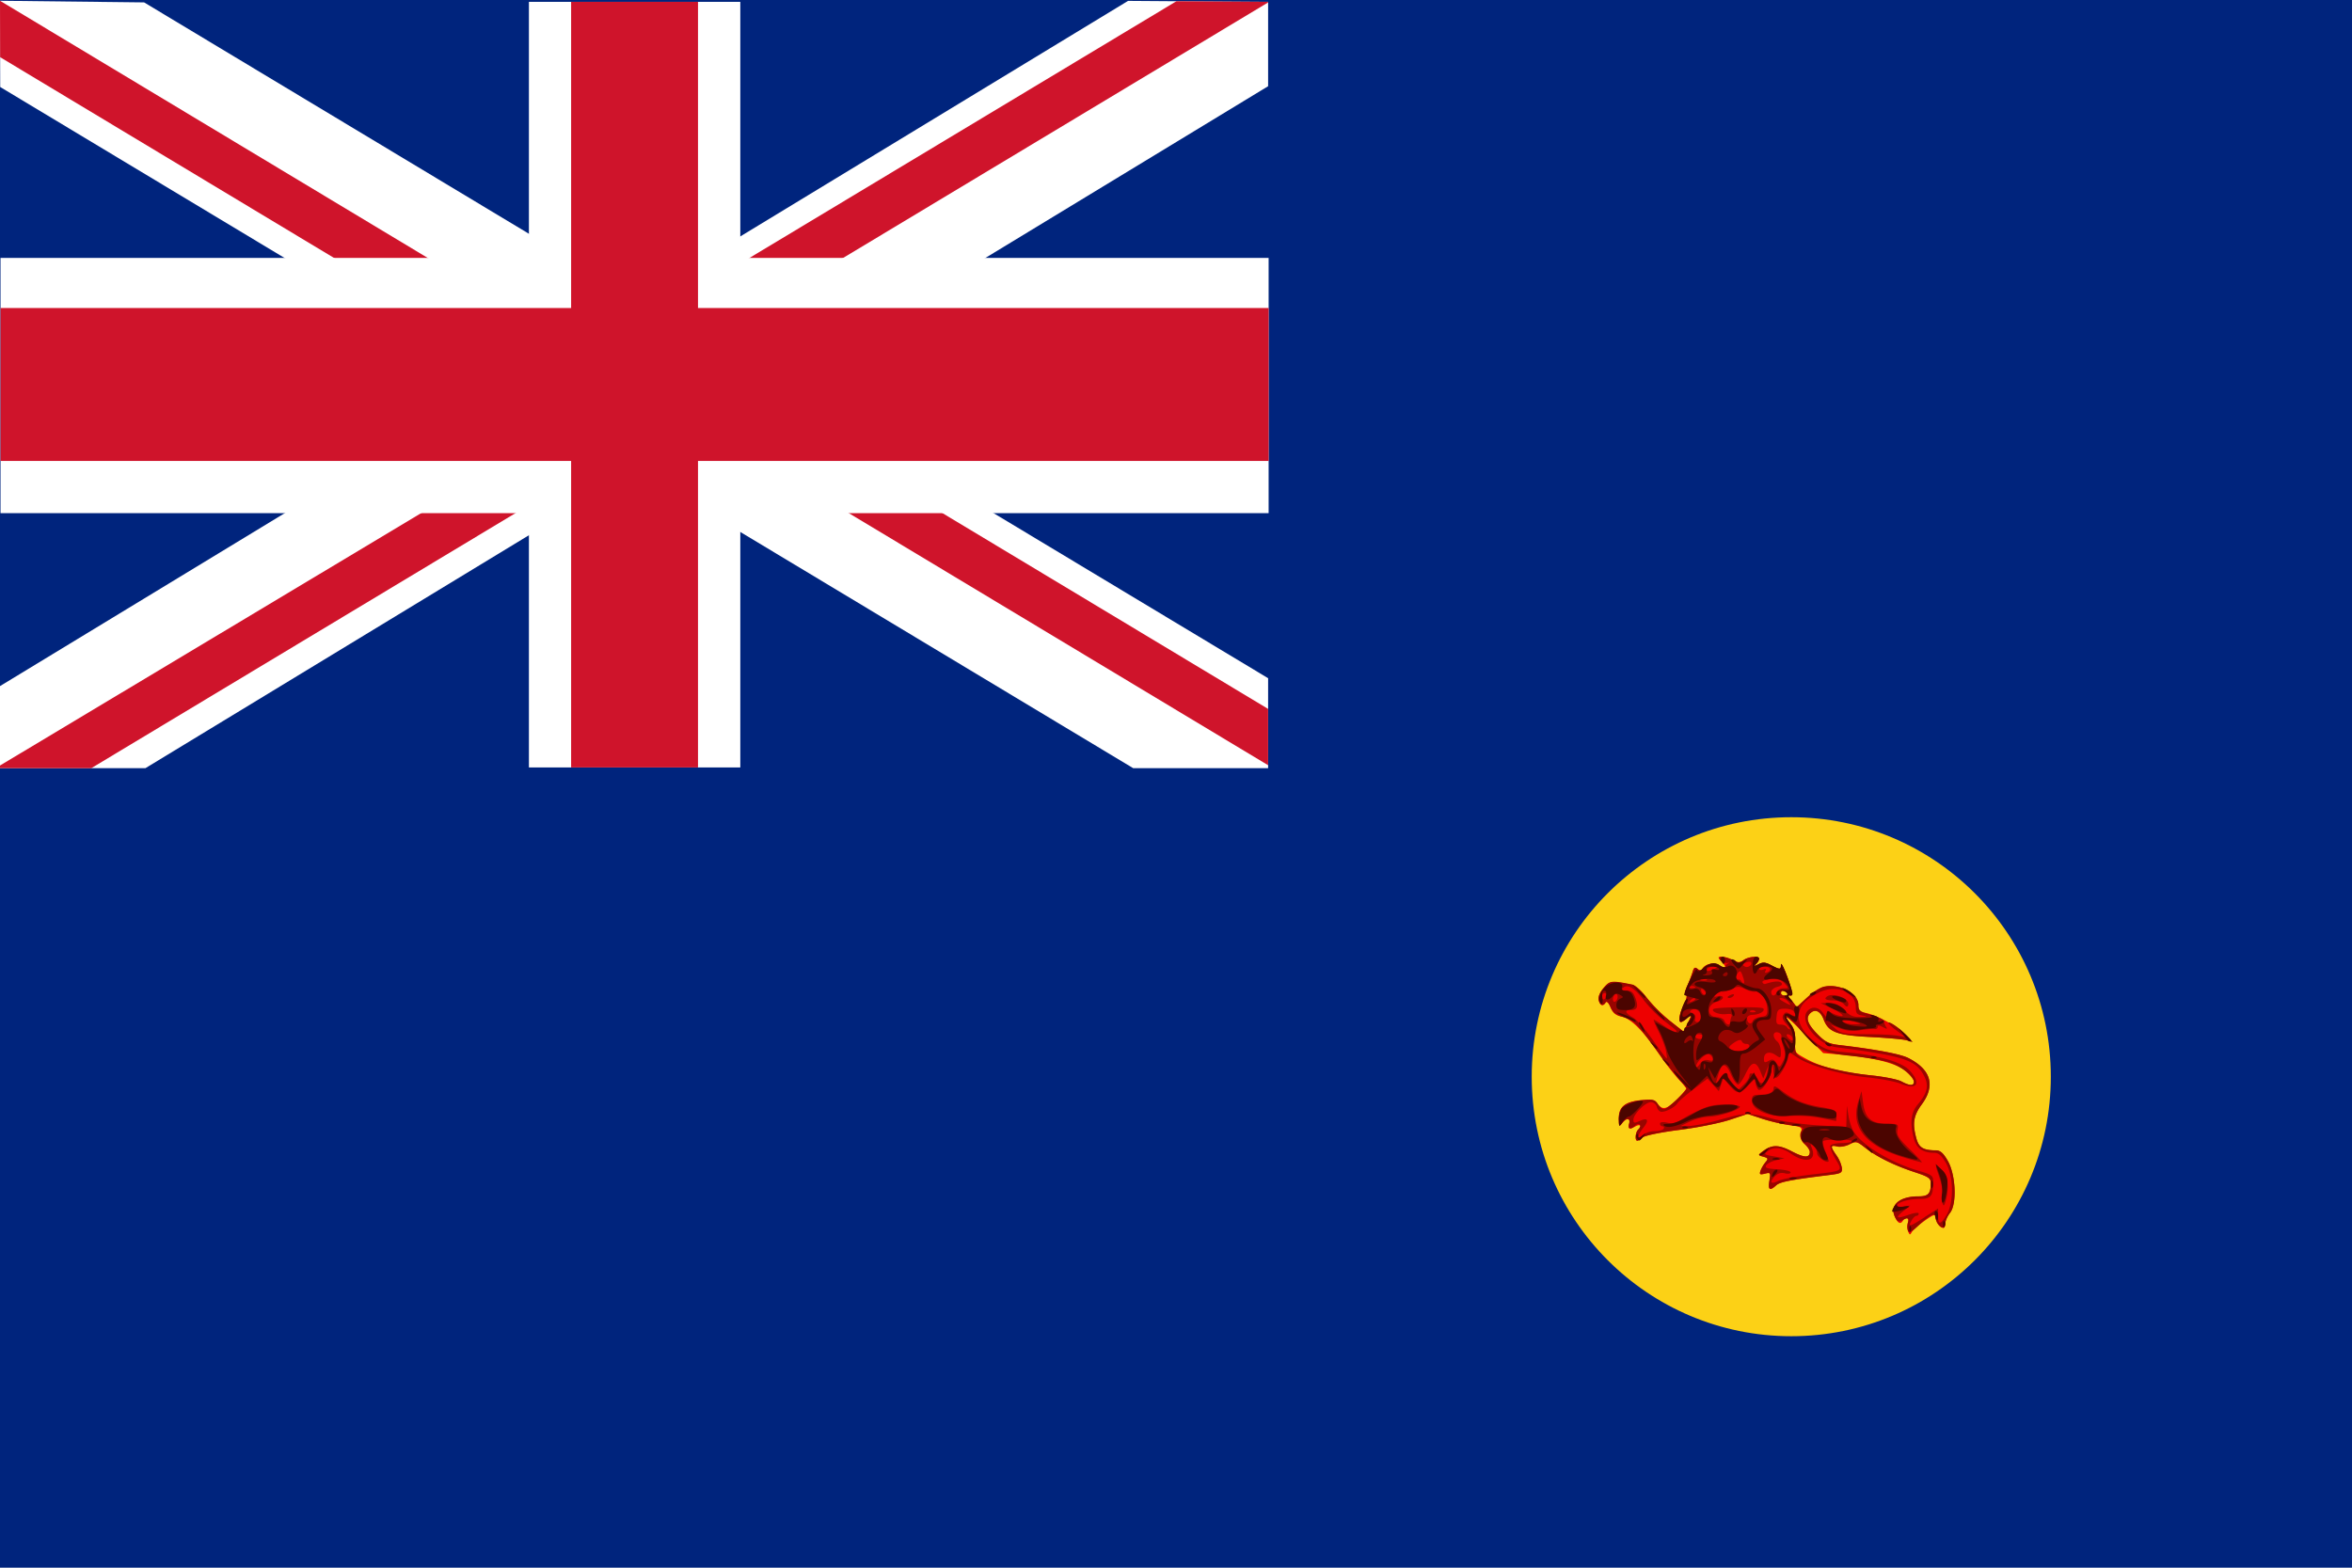 <svg id="Layer_1" data-name="Layer 1" xmlns="http://www.w3.org/2000/svg" viewBox="0 0 1500 1000"><defs><style>.cls-1{fill:#00247d;}.cls-2{fill:#fff;}.cls-3{fill:#cf142b;}.cls-4{fill:#fcd116;}.cls-5{fill:#e00;}.cls-6{fill:#980500;}.cls-7{fill:#4b0500;}</style></defs><title>North Borneo</title><path class="cls-1" d="M0,0H1500V1000H0Z"/><polygon class="cls-2" points="808.75 432.62 808.75 490.02 722.72 490.02 0.13 55.5 0.08 36.47 0 0.48 91.91 1.53 808.75 432.62"/><polygon class="cls-2" points="808.75 1.18 808.75 54.99 92.72 490.02 0 490.02 0 437.65 719.43 0.56 750.28 0.78 808.75 1.18"/><polygon class="cls-3" points="395.16 287.38 58.2 490.02 0 490.02 0 488.31 383.29 258.58 395.16 287.38"/><polygon class="cls-3" points="808.75 452.2 808.75 488.13 484.3 293.02 496.17 264.24 808.75 452.2"/><polygon class="cls-3" points="320.84 193.42 308.96 222.22 0.08 36.47 0 0.48 320.84 193.42"/><polygon class="cls-3" points="808.75 1.18 808.75 1.55 488.38 194.19 476.51 165.42 750.28 0.78 808.75 1.18"/><rect class="cls-2" x="0.32" y="164.52" width="808.75" height="162.81"/><rect class="cls-2" x="337.32" y="1.18" width="134.81" height="488.36"/><rect class="cls-3" x="0.35" y="196.48" width="808.75" height="97.55"/><rect class="cls-3" x="364.24" y="1.18" width="80.91" height="488.36"/><circle id="path1373" class="cls-4" cx="1142.39" cy="686.82" r="165.53"/><g id="g2395"><path id="path2176" class="cls-5" d="M1216.94,785.48a9.77,9.77,0,0,1-.12-5.57c.94-3-1.5-4-3.16-1.33s-3.26,1.77-5.16-2.4c-3.44-7.56,2.92-13,15.12-13,6.22,0,7.78-1.7,7.78-8.49,0-3.08-1.5-4.1-10.41-7-13-4.28-24.16-9.8-31.45-15.55-5.3-4.17-5.87-4.29-10-2.16-2.39,1.24-5.94,1.86-7.88,1.37-4.33-1.09-4.42,0-.46,5.61a20.84,20.84,0,0,1,3.47,7.93c.37,3.3-.36,3.71-8.08,4.67-24.78,3.08-31.34,4.35-33.8,6.58-4.13,3.74-5.25,3-4.29-3,.83-5.12.67-5.35-2.9-4.45-3.2.8-3.62.5-2.76-1.93a20.56,20.56,0,0,1,3.17-5.38c1.87-2.19,1.7-2.63-1.4-3.5-3.49-1-3.5-1-.44-3.35,5.85-4.47,10.19-4.47,18.72,0,7.92,4.15,11.36,4.23,11.36.24,0-1.09-1.45-3.29-3.21-4.89a6.67,6.67,0,0,1-2.39-7c.78-3.92.47-4.14-7.21-5.11a115.06,115.06,0,0,1-17.45-4.11l-9.44-3.09-11.39,3.78c-6.26,2.07-20.76,5-32.21,6.43-11.77,1.5-21.88,3.58-23.26,4.77a8.85,8.85,0,0,1-3.47,2.12c-1.63,0-1.2-5.89.51-6.95,3-1.83,1.64-4-1.44-2.37-4.3,2.31-5.2,2-4.28-1.49,1-3.8-1.7-4-4.47-.38-1.83,2.41-2.06,2.09-2.1-2.85-.07-7.6,4.07-11,14.42-11.87,7.11-.59,8.57-.23,10.55,2.62,2.91,4.15,6.39,3,13.16-4.17a48.84,48.84,0,0,0,5-5.84,58.06,58.06,0,0,0-5.41-6.36,185.77,185.77,0,0,1-12.72-16.56c-9.74-14.22-17.49-21.84-23.41-23-3.54-.7-5.42-2.29-6.9-5.82-1.23-2.92-2.47-4.16-3.11-3.11-1.65,2.66-3.53,2.07-4.44-1.39-.52-2,.6-4.82,3.08-7.76,4-4.79,4.94-4.89,18.41-2.16,1.81.36,6,4.17,9.23,8.45A98.86,98.86,0,0,0,1065,651.21l8.68,6.83,2.1-4.18c3.5-7,3.53-7.36.37-4.56-1.68,1.48-3.51,2.7-4.08,2.7-2,0-1-5.52,1.85-11.19,1.7-3.33,2.24-5.88,1.32-6.19s-.64-2.57.85-5.85a84.21,84.21,0,0,0,3.43-8.88c.79-2.74,1.49-3.17,3.07-1.86s2.34,1.24,3.12,0c2.07-3.36,7.55-4.39,11.16-2.1,4.08,2.59,4.53,1.23.92-2.77-2.39-2.64-2.37-2.82.38-2.81a19.06,19.06,0,0,1,6.93,2.09c3.35,1.75,4.45,1.75,6.85,0,3.1-2.27,10-2.86,10-.85a6.84,6.84,0,0,1-1.92,3.27c-1.6,1.69-1.33,1.73,1.52.26s4.42-1.28,8,.59c5.76,3,6.24,3,6.34-.34,0-1.49,1.84,2,4,7.86,3.8,10.32,3.89,14.22.23,10.56-2.23-2.23-4.29-2.37-4.29-.28,0,.84,1,1.54,2.24,1.54s3.49,1.66,5,3.69l2.77,3.69,6.47-5.95c7.28-6.71,12-8.39,19.61-7s13.26,6.4,13.26,11.82c0,2.93.79,4.52,2.25,4.52,5.58,0,19.68,6.85,25.77,12.52,5.68,5.28,6.1,6.06,2.83,5.18-2.12-.58-12.57-1.49-23.22-2-21.4-1.11-26.71-3.09-29.75-11.16-1.94-5.14-5.14-6.85-8.16-4.34-3.55,3-2.4,6.89,3.93,13.42,5.28,5.44,7.18,6.36,15,7.25,21.46,2.44,38.13,5.65,43.41,8.36,14.3,7.34,17.17,17.47,8.35,29.47-5.29,7.21-6.07,12.2-3.4,21.82,1.6,5.75,4.34,7.43,12.31,7.5,2.89,0,4.8,1.66,7.64,6.58,5.15,8.88,6,27.58,1.48,33.3-1.62,2.07-2.95,5.06-2.95,6.64s-.56,2.88-1.24,2.88c-2.2,0-4.93-3.63-4.93-6.56,0-2.49-.87-2.25-6.89,1.89-3.78,2.61-7.5,5.84-8.25,7.19-1.23,2.19-1.48,2.17-2.41-.25Zm3.66-95.5c0-1.19-2.31-4.19-5.13-6.67-5.66-5-20.23-8.71-41.14-10.57l-11.57-1-11.09-11.4c-11.2-11.51-15.81-14.92-9.75-7.21,2.48,3.16,3.18,5.92,2.85,11.19-.43,7-.37,7,7.21,11.15,9.65,5.24,22.83,8.57,41.68,10.53,8.13.84,16.65,2.55,18.93,3.79,5.3,2.87,8,3,8,.22Z"/><path id="path2174" class="cls-6" d="M1216.77,785.05a9.17,9.17,0,0,1,0-5.14c1-3.24.2-3.54-3.8-1.39-2.21,1.18-3.12.7-4.54-2.41-3.41-7.49,3-13,15.15-13,6.22,0,7.78-1.7,7.78-8.49,0-3.08-1.51-4.1-10.41-7-13-4.28-24.16-9.8-31.46-15.55-5.29-4.17-5.86-4.29-10-2.16-2.4,1.24-5.94,1.86-7.88,1.37-4.34-1.09-4.43,0-.46,5.61a21,21,0,0,1,3.47,7.93c.36,3.3-.36,3.71-8.09,4.67-24.77,3.08-31.33,4.35-33.79,6.58-4.13,3.74-5.26,3-4.3-3,.83-5.12.68-5.35-2.9-4.45-3.19.8-3.62.5-2.75-1.93a20.8,20.8,0,0,1,3.16-5.38c1.88-2.19,1.7-2.63-1.39-3.5-3.5-1-3.5-1-.45-3.35,5.85-4.47,10.2-4.47,18.72,0,7.93,4.15,11.36,4.23,11.36.24,0-1.09-1.39-3.24-3.08-4.78-3.39-3.06-4-7-1.46-9.5,1.14-1.14-1-1.93-7.33-2.65a112.65,112.65,0,0,1-18.39-4.14l-9.43-3.12-11.39,3.78c-6.26,2.07-20.76,5-32.21,6.43-11.77,1.5-21.88,3.58-23.26,4.77a8.85,8.85,0,0,1-3.47,2.12c-1.74,0-1.16-5.44.79-7.38,1-1,1.34-2.32.74-2.91s-1.9-.26-2.9.74c-2.81,2.81-4.74,2.18-3.85-1.26,1-3.8-1.7-4-4.47-.38-1.82,2.41-2,2.09-2.1-2.85-.06-7.47,3.8-10.64,14.31-11.73,7.53-.78,8.74-.5,10.56,2.41,1.13,1.81,3,3.29,4.05,3.29,1.86,0,14.23-11.52,14.23-13.25,0-.43-1.81-2.66-4-5s-8.08-9.74-13-16.53c-14.75-20.21-16.71-22.22-23.29-24-4.64-1.25-6.64-2.82-8.14-6.4-1.2-2.86-2.42-4-3.07-3-1.64,2.66-3.53,2.07-4.43-1.39-.52-2,.6-4.82,3.07-7.76,4-4.79,5-4.89,18.42-2.16,1.81.36,6,4.17,9.22,8.45A98.94,98.94,0,0,0,1065,651.21l8.68,6.83,2.1-4.18c3.49-7,3.53-7.36.37-4.56-1.68,1.48-3.52,2.7-4.09,2.7-1.94,0-1-5.52,1.86-11.19,1.7-3.33,2.24-5.88,1.32-6.19s-.64-2.57.84-5.85a82.38,82.38,0,0,0,3.44-8.88c.79-2.74,1.49-3.17,3.07-1.86s2.34,1.24,3.11,0c2.08-3.36,7.56-4.39,11.17-2.1,1.91,1.21,3.47,1.54,3.47.73a2.7,2.7,0,0,1,1.92-2.12c1.07-.37.74-.49-.71-.28a5.41,5.41,0,0,1-4.43-1.76c-2.41-2.91,2.46-2.94,8-.06,3.35,1.75,4.45,1.75,6.85,0,3.1-2.27,10-2.86,10-.85a6.88,6.88,0,0,1-1.93,3.27c-1.59,1.69-1.32,1.73,1.53.26s4.42-1.28,8,.59c5.77,3,6.25,3,6.35-.34,0-1.49,1.83,2,4,7.86,3.81,10.32,3.89,14.22.24,10.56-2.23-2.23-4.3-2.37-4.3-.28,0,.85,1,1.54,2.25,1.54s3.48,1.66,5,3.69l2.77,3.69,6.46-5.95c3.56-3.28,8.25-6.4,10.43-7,9.83-2.47,22.44,4,22.44,11.44,0,3.69.91,4.41,8.1,6.46,4.46,1.27,8.11,3,8.12,3.84a8.94,8.94,0,0,0,1.35,3.62c1.07,1.69.7,1.75-2,.33-2.29-1.23-3.28-1.25-3.28-.09,0,.92-.86,1.5-1.92,1.3s-5.17.14-9.13.77a22.56,22.56,0,0,1-13.11-1.23l-5.91-2.38,3.64,3.08c3.09,2.62,5.9,3.08,18.7,3.08,8.28,0,17.4.42,20.27.94l5.2.93-5.79-4.27c-3.18-2.35-5.48-4.59-5.1-5,.92-.92,8.58,4.62,12.43,9l3.09,3.49-3.86-1.17c-2.12-.65-12.56-1.62-23.21-2.17-21.41-1.11-26.71-3.09-29.75-11.16-1.94-5.14-5.15-6.85-8.16-4.34-3.56,3-2.4,6.89,3.94,13.43,4.93,5.09,7.45,6.42,13.5,7.17,26,3.21,39.79,5.79,44.85,8.39,14.39,7.38,17.28,17.49,8.44,29.51-5.3,7.21-6.07,12.2-3.4,21.82,1.59,5.75,4.34,7.43,12.3,7.5,2.9,0,4.8,1.66,7.65,6.58,5.14,8.88,6,27.58,1.48,33.3-1.63,2.07-3,5.06-3,6.64s-.55,2.88-1.23,2.88c-2.2,0-4.94-3.63-4.94-6.54,0-3.6-3.58-1.87-11.38,5.5-4.21,4-5.66,4.63-6.33,2.88Zm10.85-8.77,8.41-5.38v4.61c0,6,1.56,5.83,5.36-.41,4.77-7.82,4.61-24.65-.32-33.18-2.76-4.77-4.78-6.56-7.4-6.56-7.27,0-11.28-2.73-13-8.8-2.72-9.84-2-16.74,2.17-21.74,6.47-7.69,7.5-12.28,4.19-18.67-5.21-10-12.82-12.51-55.78-18.11-12.33-1.6-24.47-17.21-18.24-23.45,2.87-2.87,7-2.2,9.63,1.58,2.12,3,2.4,3.1,2.4.58,0-2,.54-2.43,1.93-1.34a18.15,18.15,0,0,0,5.62,2.42c5.14,1.26,2-1.66-5.53-5.19l-5.87-2.74,5.13-.12c3.75-.1,6.38,1.12,9.76,4.5,3.61,3.61,5.87,4.58,10.29,4.4,4.66-.19,4.91-.34,1.42-.87s-4.24-1.42-4.24-5.17c0-10.23-12.91-15.17-24.11-9.22-8.2,4.35-11.1,7.51-12.18,13.28s3.26,13,11.57,19c5.19,3.76,8.36,4.7,19,5.62,20.14,1.76,35.09,6.08,40.09,11.58,7.59,8.34,4.6,12.72-5.73,8.4-3.27-1.37-12.6-3.16-20.74-4-17.31-1.73-37.37-7.42-45.38-12.86-5.56-3.78-5.66-3.79-5.66-.6,0,3.71-5.71,13.64-7.84,13.64-.78,0-1.49-2.25-1.59-5l-.18-5-1.12,5.78c-1.05,5.44-5.33,12-7.84,12-.62,0-1.52-1.54-2-3.43l-.89-3.43-4.38,4.21c-5.54,5.31-6.91,5.26-11.67-.41l-3.88-4.61-1.41,4.22-1.42,4.22-3.6-4-3.6-4-9,6.82c-4.93,3.75-9.49,7.72-10.14,8.82-1.45,2.44-7.12,5.54-10.16,5.54-1.23,0-2.6-1.39-3-3.09a4.14,4.14,0,0,0-3.75-3.09c-3.57,0-11.23,7.67-11.23,11.24,0,2.2.58,2.32,3.86.83,5.34-2.44,6.37-.67,2.49,4.27-4,5.09-4.3,8.23-.44,4.74a13.07,13.07,0,0,1,7.62-2.55c2.64,0,5.23-.7,5.75-1.55s.22-1.54-.68-1.54a1.66,1.66,0,0,1-1.63-1.67c0-1.05,1.73-1.29,4.69-.63,2.58.56,5.53.34,6.56-.5a110.11,110.11,0,0,1,11.31-6.31c7.5-3.8,11.39-4.79,18.89-4.79,5.2,0,9.45.63,9.45,1.4,0,2-13.46,6.32-19.94,6.36a33.82,33.82,0,0,0-11.68,3l-6.17,2.92,5.4,0c3,0,11.65-1.71,19.28-3.85,17.26-4.85,18.84-4.89,33.55-.87,6.68,1.82,19.79,3.73,29.7,4.32l17.73,1.06.2-6.79.19-6.78,1,6.17a37.87,37.87,0,0,0,2.81,9.4c5,9.15,23.7,20.64,42.42,26.07,8,2.31,8.86,3,8.84,6.71,0,9.33-1.39,11.08-8.54,11.08s-14.57,2.2-14.57,4.38c0,.75,1.91,1,4.24.6l4.24-.77-4.32,3.47c-5.61,4.51-4.63,5.24,3.31,2.44,3.53-1.25,6.41-1.6,6.41-.79a1.48,1.48,0,0,1-1.49,1.47c-.82,0-2.23,1.39-3.14,3.09-2.25,4.22-1.16,3.93,8.56-2.3Zm11.14-8.74a11,11,0,0,1-.15-5.73c.46-1.75-.28-6.46-1.65-10.46-3.2-9.39-3.18-9.47,1.38-5.19,4,3.76,4.92,11.28,2.47,20.07-.86,3.1-1.26,3.36-2,1.31Zm-23.56-28.91c-25.25-7.33-35.31-19.49-30-36.22l2-6.42,1,7.55c1.23,9.75,5.32,13.29,15.37,13.29,7,0,7.3.16,6.57,4-.62,3.25.79,5.46,7.89,12.35,4.76,4.61,8.15,8.33,7.53,8.27s-5.29-1.32-10.38-2.79ZM1160.44,713a88,88,0,0,0-19.52-1.11c-12.14,1-23.67-3.81-23.67-9.83,0-3.08.78-3.72,4.5-3.72,6.18,0,9.39-1.44,9.39-4.21,0-1.78,1.19-1.42,5,1.48,8.08,6.15,13.89,8.62,24.82,10.52,9.31,1.62,10.27,2.13,10.27,5.49,0,2-.17,3.6-.38,3.48s-4.9-1.07-10.42-2.1ZM1176,640.59c-1.16-1.4-4.37-2.48-7.36-2.48-3.14,0-4.92-.63-4.35-1.55,2.73-4.42,16,0,14.36,4.75-.39,1.15-1.3.91-2.65-.72Zm-21.74,108.75c22-2.51,21.07-1.94,16.26-10.15-2.24-3.83-3.65-7.65-3.13-8.48s3.63-1.53,6.93-1.53,6.31-.52,6.7-1.15c.85-1.39-16.89-1.52-18.27-.14-.52.53.13,3.57,1.47,6.77s2.24,6,2,6.16c-1.52,1.32-7.35-2.82-7.35-5.22a7.3,7.3,0,0,0-2.36-4.91c-2.07-1.72-2.18-1.47-.89,1.93,3,7.82-4,9.69-13.09,3.51-6.37-4.32-11-4.86-15.22-1.78-2.59,1.89-2.23,2.19,4,3.29l6.79,1.21-5.22,1.19c-2.86.65-5.79,2.12-6.5,3.27-1,1.63.51,2.18,7.14,2.54,4.64.26,8.43,1.14,8.43,2s-1.63,1.09-3.63.59a6.29,6.29,0,0,0-6.17,1.62c-3.92,3.93-3,5.72,1.71,3.32,2.33-1.19,11.53-3,20.43-4Zm-38.56-63c0-3.1,3.55-1.51,5.56,2.5s4.49,2,5.89-5.19l.91-4.63-1.75,4.47-1.76,4.46-2-4.85c-2.77-6.59-5.54-6.09-9.17,1.65-1.68,3.57-3.82,6.72-4.76,7s-3-2.6-4.69-6.4c-3.4-7.85-5.91-7.63-8.25.73l-1.47,5.29,3.16-3.86c2-2.46,3.44-3.19,3.92-2a37.5,37.5,0,0,0,3.93,5.88l3.17,4L1112,692c2-1.9,3.67-4.43,3.67-5.63Zm104.89,3.78c0-3.68-8.47-10.24-16.25-12.59-4.21-1.27-14.95-3.08-23.85-4-18.24-1.94-21.32-3.54-32.57-16.88-6.69-7.94-11.87-11-6-3.51,2.36,3,3.18,6,2.9,10.49-.21,3.46.17,7.19.85,8.28,3.19,5.16,25.67,11.78,47.83,14.08,8.22.85,16.81,2.57,19.09,3.81,5.22,2.83,8,3,8,.35ZM1089.68,676.3c2.33.61,3.1.25,2.62-1.2a4.57,4.57,0,0,0-2.43-2.65c-2.08-.69-8.09,5-8.09,7.68,0,1,1,.41,2.3-1.4,1.59-2.27,3.32-3,5.6-2.43Zm47.78-8.24c-1-2.73-1.6-5.86-1.36-6.95s-.78-2.25-2.27-2.57c-3.34-.73-3.59,3.14-.38,5.81,1.27,1.06,2.31,4,2.31,6.45,0,4.3-.16,4.42-3.26,2.24-4-2.79-7.53-1.69-7.53,2.33,0,2.49.5,2.71,3,1.35s3.42-1,5,1.46c1.88,3,2,3,4.09-1,1.73-3.29,1.8-5.14.37-9.09Zm-75,2.08a66.34,66.34,0,0,0-4.78-12.35c-2-4-3.36-7.33-3-7.33s3.28,1.73,6.41,3.86,6.42,3.85,7.32,3.85c1.87,0,1.36-.5-7.68-7.43a80.71,80.71,0,0,1-12.27-12.62c-6.19-8.12-10.61-10.71-13.43-7.88-1.24,1.23-.6,1.69,2.32,1.69,3.1,0,4.39,1.09,5.68,4.81,2,5.59,1.17,7.54-3,7.54s-3.69,1.91,1.42,4.82c2.42,1.38,8.1,7.8,12.61,14.28s8.49,11.78,8.83,11.78.12-2.26-.47-5Zm50.84-.55c3-1.17,3.21-3.7.26-3.7a3,3,0,0,1-2.78-1.78c-.4-1.21-2-.89-4.85,1-3.18,2.09-3.75,3.12-2.23,4.07,2.4,1.53,6.24,1.69,9.6.4Zm29.5-8.23a3.62,3.62,0,0,0-2.66-1.64c-1,0-.9.88.31,2.35,2.12,2.55,4,2,2.35-.71Zm-56.37-.1c0-.85-1.43-1.54-3.17-1.54s-2.75.69-2.23,1.54C1082.24,663.27,1086.4,663.27,1086.4,661.26Zm52.79-8.13c-2.31-2.46-2.86-4.17-1.86-5.78,1.18-1.9,2-2,4.56-.35,3.15,2,4,1,1.95-2-.63-.9-3.22-1.6-5.76-1.55-4.07.09-4.69.71-5.11,5.12-.4,4.15,0,5,2.6,5,1.71,0,3.53.7,4,1.55a3.07,3.07,0,0,0,1.9,1.54c.52,0-.53-1.57-2.33-3.5Zm-35.82-1a13,13,0,0,1,.84-3.61c.62-1.63-.25-2-3.47-1.62-4.14.54-9.65-1.65-8.09-3.2,1.29-1.3,30.54-1.71,31.8-.45,1.6,1.6-2.49,4.07-6.81,4.1-2,0-3.47,1-3.47,2.24,0,3.13,2.59,4.38,3.6,1.74.47-1.21,2.79-2.42,5.18-2.69,3.83-.44,4.3-1.09,4.09-5.62-.26-5.51-4.62-11.62-7.51-10.51-1,.37-3.84-.32-6.37-1.55-4-1.94-5.15-1.94-8.93,0-2.38,1.24-5.17,1.93-6.2,1.53s-2.72.3-3.75,1.55c-1.57,1.89-1.36,2.12,1.29,1.43,1.78-.47,3.17-.09,3.17.86s-1.68,2.12-3.74,2.64c-6.81,1.71-6.72,9.92.1,9.92,2.06,0,4.14,1,4.63,2.32,1,2.52,3.64,3.18,3.64.9ZM1101.83,636c0-.34,1.08-1,2.39-1.53s2-.27,1.45.61C1104.77,636.5,1101.83,637.21,1101.83,636Zm81.75,16a32.87,32.87,0,0,0-6.94-1.37c-2.54-.1-2.68.14-.77,1.37,1.27.82,4.39,1.44,6.94,1.37,4.53-.13,4.55-.16.77-1.37Zm-98.72-2.9c0-3.73-3.38-6.54-6-4.94-1.56,1-1.43,1.46.59,2.24a2.54,2.54,0,0,1,1.72,3.3c-.53,1.39,0,2.3,1.39,2.3s2.26-1.3,2.26-2.9Zm34.23-4.33a3.13,3.13,0,0,0-3,.12c-.51.52.4.88,2,.81,1.8-.07,2.17-.44.94-.93Zm21.3-5.89a6.56,6.56,0,0,0-4.43-2.26c-1.73,0-1.31.74,1.35,2.26,5,2.83,5.43,2.83,3.08,0Zm-109-4.34c-.47-.77-1.42-.48-2.11.63a3.67,3.67,0,0,0-.38,3.41c.47.77,1.42.49,2.11-.62a3.72,3.72,0,0,0,.38-3.42Zm49.7,2.32c-.48-.47-1.72,0-2.77,1.06-1.51,1.52-1.34,1.7.86.86,1.52-.58,2.38-1.44,1.91-1.92Zm-56.35-1.93a1.5,1.5,0,0,0-1.54-1.45c-.85,0-1.54,1.08-1.54,2.4s.69,2,1.54,1.46A3.32,3.32,0,0,0,1024.7,634.93Zm62-3.33c-1.11-1.11-1.83-1.2-1.83-.23,0,2.06,1.83,3.88,2.85,2.85.44-.44,0-1.62-1-2.62Zm46.55,1.1c.48-1.27,2.4-2.31,4.26-2.31,3.28,0,3.29-.09.56-3.11-2-2.27-4.4-3-8.72-2.7-3.25.22-5.68,1.1-5.4,1.95a1.58,1.58,0,0,0,1.93,1.09c5.68-1.82,8.79-2,10.12-.71q1.54,1.55-2.43,2.54c-2.18.55-4,2-4,3.28,0,3,2.5,3,3.65,0Zm-52.72-3.37a3.08,3.08,0,0,0-3,.13c-.52.51.39.87,2,.81,1.8-.08,2.16-.44.93-.94Zm31.25-5.5c-1.48-4.8-2.17-5.29-3.83-2.66-1.86,2.94-1.88,5,0,3.88a1.77,1.77,0,0,1,2.4.68c1.72,2.78,2.57,1.67,1.47-1.9Zm-23.44.91a5.91,5.91,0,0,0-3.85,0c-1.07.42-.2.77,1.92.77S1089.39,625.16,1088.33,624.74Zm40.39-6.86c-1.15-1.86-6.84-1.77-6.84.11,0,.82,1.16,1,2.57.51q2.57-1,1.46.8c-.72,1.17-.27,1.47,1.28.88,1.31-.51,2-1.54,1.53-2.3Zm-35.38.16c3-1.28,3-1.33-.29-1.44-1.86-.06-3.81.59-4.33,1.44-1.13,1.83.38,1.83,4.62,0Zm23.12-4.39c-.34-.34-1.84-.15-3.34.42-2.29.88-2.37,1.27-.49,2.43,2,1.27,5.44-1.25,3.83-2.85Z"/><path id="path2172" class="cls-7" d="M1217.64,784.11c-.07-1.63.29-2.54.81-2a3.11,3.11,0,0,1,.12,2.95c-.5,1.24-.86.87-.94-.93Zm21.59-3.09c-.06-1.62.3-2.53.81-2a3.1,3.1,0,0,1,.12,3c-.49,1.23-.86.86-.93-.94Zm-5.19-5.53c-.45-1.69-.18-3.08.59-3.08s1.4,1.39,1.4,3.08C1236,779.45,1235.07,779.45,1234,775.49Zm-27.3-2.81c0-1.86,3-5.74,3-4,0,1,1.73,1.41,4.27.95,2.33-.43,3.81-.31,3.29.26-1.44,1.56-10.63,4-10.6,2.75Zm32.1-5.68c-.57-.57-.69-3.24-.27-5.92s-.35-8-1.71-11.75l-2.45-6.87,3.89,3.67a10.44,10.44,0,0,1,3.72,8.41c-.27,7-2,13.67-3.17,12.46Zm-7.2-11.57c0-2.13.35-3,.78-1.93a5.94,5.94,0,0,1,0,3.86C1232,758.42,1231.64,757.55,1231.64,755.43Zm-90.09-4.11a5.91,5.91,0,0,1,3.85,0c1.06.42.2.77-1.92.77S1140.49,751.74,1141.55,751.32Zm-11-2.84c.49-1.27,1.59-2.32,2.45-2.32s.76,1-.35,2.32c-2.45,2.95-3.23,2.95-2.1,0Zm.17-9.51a5.94,5.94,0,0,1,3.86,0c1.06.43.19.78-1.93.78s-3-.35-1.93-.78Zm30.19-1.68c-1.54-4.36-6.83-9.49-9-8.68-2.85,1.1-4.14-3.69-2-7.21,1.65-2.64,3.65-3,15.8-3,11.93,0,14.17.41,15.72,2.89s1.23,3.15-2,4.63c-4.76,2.17-9.16,2.22-13,.13-4.35-2.33-5.58,2.09-2.43,8.7,2.2,4.62,2.22,5.26.16,5.26a4,4,0,0,1-3.29-2.7Zm5.29-16.89a12.61,12.61,0,0,0-5.4,0c-1.49.39-.27.71,2.7.71S1167.71,720.79,1166.23,720.4Zm48.2,17.39c-21.53-5.95-32.19-17.79-29.31-32.53l.91-4.63,1,5c1.68,8,6.07,11.24,15.19,11.24,6.51,0,7.71.42,7,2.42-1.36,3.53,2.71,10.39,9.4,15.85,6.43,5.26,6,5.52-4.18,2.69ZM1122,736.46c.35-.24,2-1.45,3.73-2.7,2.85-2.09,2.92-2.06,1,.44-1.17,1.49-2.85,2.7-3.73,2.7S1121.66,736.71,1122,736.46Zm69.09-3.8c-1.92-2.45-1.87-2.51.58-.59s3.39,3.29,2.12,3.29c-.32,0-1.54-1.22-2.7-2.7Zm-9.47-5.21c1-1.06,2.29-1.53,2.76-1.06s-.38,1.34-1.9,1.92c-2.2.84-2.38.66-.86-.86ZM1043.92,726a2.26,2.26,0,0,1-.09-2.57c.51-.51.92,0,.92,1.06,0,1.58.57,1.55,2.7-.12,2.45-1.92,2.5-1.87.59.58-2.48,3.16-2.77,3.24-4.12,1Zm17.62-7.76c-1.48-.94-.64-1.36,2.77-1.37,2.85,0,8.84-2.37,14.27-5.61,7.35-4.38,11.51-5.75,19.39-6.38,17.6-1.42,10.64,4.62-7.71,6.69-5.09.57-11.3,2.08-13.79,3.35-7,3.57-12.58,4.81-14.93,3.32Zm11.4.76a3.1,3.1,0,0,1,3-.12c1.23.49.86.86-.94.93-1.62.07-2.53-.3-2-.81Zm-40.52-4.6a14.72,14.72,0,0,1,2-7.38c1.9-2.6,13.5-6.32,13.4-4.29-.08,1.75-7.46,9.48-9,9.48-.84,0-2.61,1.55-3.93,3.43-2.4,3.43-2.4,3.43-2.4-1.24Zm110.64,3a8.77,8.77,0,0,1,4.63-.06c1.5.39.64.74-1.9.77s-3.77-.29-2.73-.71Zm-8.42-1.47a3.09,3.09,0,0,1,2.95-.12c1.24.49.87.86-.93.93-1.62.07-2.53-.3-2-.81Zm23.49-3.9a70.92,70.92,0,0,0-16.44-.45c-6.87.73-10.24.25-15.83-2.22-10.79-4.78-11.18-10.94-.7-11,2.23,0,4.94-1.09,6-2.39,1.74-2.1,2.32-2,5.22.7,5,4.67,16.37,9.18,26.09,10.33,7.14.84,8.75,1.56,8.75,3.9,0,3.16-1.18,3.27-13.11,1.13ZM1113,709.73a3.11,3.11,0,0,1,3-.13c1.23.5.86.86-.93.94-1.63.06-2.54-.3-2-.81Zm-9.9-17.84c-4.39-4.71-4.59-4.76-5.43-1.55-1.13,4.33-2.8,4.22-6.22-.4l-2.77-3.75-5,4.81-5,4.81-4.77-4.54a40.59,40.59,0,0,1-6.4-7.62c-.9-1.7,1.3,0,4.88,3.85l6.51,7-7-9c-3.86-4.94-7.81-11.88-8.76-15.43a76.26,76.26,0,0,0-4.68-12.21l-2.93-5.76,7.31,3.9c4.31,2.29,7.54,3.22,7.86,2.27a1.28,1.28,0,0,1,2-.76c.78.48,1.41.14,1.41-.76s.52-1.51,1.16-1.36,3.1-.68,5.47-1.83c3.32-1.61,4.21-3,3.86-6.06-.38-3.32-1.26-4-5.44-4-2.92,0-5.32.85-5.82,2.15-1.23,3.21.33,4,3.17,1.69,2.06-1.71,2.69-1.69,3.81.13,1.36,2.19-2.74,8.55-4.42,6.87-.45-.44,0-1.63,1-2.63,3.13-3.14,2-4.93-1.27-2-1.71,1.54-3.55,2.35-4.11,1.8-1.27-1.27,2.14-12.93,4.14-14.17.83-.52,1.07.15.54,1.53-.82,2.14-.4,2.2,3.3.51l4.24-1.93-4.82-1.25c-2.66-.69-4.82-1.4-4.82-1.59.06-2.67,7.55-17.81,8.07-16.31.59,1.67,1.3,1.59,3.65-.39,4.51-3.8,7.76-4.46,10.85-2.2a4.88,4.88,0,0,0,5.39.7c3.23-1.73,6.57,1.89,5.38,5.82-.62,2,.59,3.49,4.56,5.48,3,1.48,6.72,2.7,8.32,2.7,4.5,0,9.3,7.27,9.3,14.1,0,5.2-.45,6-3.54,6-6.13,0-7.47,2.92-3.69,8l3.36,4.54-5.39,4.47c-3,2.46-6.6,4.49-8.09,4.52-2.27,0-2.7,1.52-2.7,9.3,0,5.09-.62,9.26-1.37,9.26s-2.51-2.83-3.89-6.29c-2.82-7-5.25-7.23-8.44-.68l-2.13,4.37-2.17-3.71-2.18-3.72,1,3.86c1.88,7.06,4.06,8.41,6.38,4,2.22-4.23,5.07-5.32,5.07-1.93,0,2,6.24,8.76,8.14,8.76.55,0,2.7-2.5,4.78-5.56l3.78-5.57,2.21,4.23,2.22,4.23,2.54-3.64a16.19,16.19,0,0,0,2.55-7.92c0-5.19,3.93-5.86,5.49-.94l1.06,3.36,2.07-3.74a14.69,14.69,0,0,0,.51-14c-2.3-4.31-.53-5.47,3.2-2.09,3,2.75,3.1,2.71,3.1-1.86a16.62,16.62,0,0,0-3.19-8.71c-3.83-4.88-2.73-8,2-5.47,2.9,1.56,3.11,1.37,2.25-2-.67-2.67-.3-3.77,1.25-3.77s2,1.25,1.28,4.76c-1.2,6.32-1.47,6.49-5.08,3.22-4-3.6-4-1.63,0,3.43,3,3.83,4,11.61,2.16,16.5-.52,1.34-1.47,2.1-2.13,1.69s-1.59,1.26-2.08,3.7a22.64,22.64,0,0,1-4.93,8.85l-4,4.42.89-4.15c.49-2.29.2-4.59-.66-5.11s-1.55.9-1.55,3.47c0,4.18-4.75,11.19-7.59,11.19-.71,0-1.69-1.49-2.16-3.31-.83-3.16-1-3.1-4.95,1.54-2.24,2.67-4.78,4.86-5.64,4.86s-3.6-2.2-6.11-4.88Zm-14.3-14.53c3,.76,3.73.35,3.73-2.18,0-3.82-4.06-4.11-8-.56-2.67,2.42-2.82,2.32-2.82-2a16.3,16.3,0,0,1,2.4-8c2.56-3.65,1.82-6.86-1.3-5.66s-4,18-1,21.64c2.1,2.55,2.27,2.5,2.75-.77.42-2.83,1.2-3.3,4.24-2.54Zm-1.5,1.3c-.52-.51-.88.4-.81,2,.07,1.79.43,2.16.93.93a3.1,3.1,0,0,0-.13-3Zm28.62-11a14.62,14.62,0,0,1,4.59-3.66c1.71-.62,1.74-1.3.16-3.66-3.51-5.25-3.83-6.77-1.9-9.09a8.15,8.15,0,0,1,5.57-2.3c3,0,3.67-.79,3.67-4.42,0-5.65-5.39-12.56-9.8-12.56a13.88,13.88,0,0,1-6.66-2.28c-2.88-2-3.48-2-5.16,0-1,1.25-3.84,2.28-6.22,2.28-5.35,0-10.72,6.3-10.72,12.56,0,3.68.64,4.42,3.84,4.42a7.34,7.34,0,0,1,5.77,3.09c2.22,3.56,4.27,4,4.27,1,0-1.44,1.28-1.86,4-1.34,2.43.47,4.62-.07,5.54-1.37,1.21-1.69,1.35-1.59.7.46-.46,1.43-.08,2.85.83,3.16s-.15,1.75-2.38,3.21c-3.24,2.13-4.63,2.29-6.95.85a7.09,7.09,0,0,0-5.45-.84c-3.38,1.3-5.16,6.08-2.58,6.94a13.64,13.64,0,0,1,4.47,3.56c3.23,3.78,11.16,3.78,14.39,0ZM1104.5,646c-.67-2.57-.47-3.17.67-2a4,4,0,0,1,1,3.66C1105.74,648.74,1105,648,1104.5,646Zm6.58.06a3.38,3.38,0,0,1,1.55-2.5c.84-.52,1.54-.26,1.54.59a3.41,3.41,0,0,1-1.54,2.5C1111.78,647.12,1111.08,646.86,1111.08,646Zm-18.51-7a8.59,8.59,0,0,1,2.32-2.46c1.33-1.1,2.31-1.25,2.31-.35s-1,2-2.31,2.46S1092.57,639.31,1092.57,639Zm47.82,26.87c-.91-1.69-2-3.08-2.42-3.08s0,1.39.88,3.08,2,3.09,2.42,3.09S1141.3,667.59,1140.39,665.89Zm-61.09-2c.6.6.63-.12.06-1.6-.8-2.09-1.5-2.3-3.16-.92a5.71,5.71,0,0,0-2.14,3.32c0,.94.81.87,2.07-.18s2.57-1.22,3.17-.62Zm8.65-31.06c0-1.18-1.77-2.59-3.92-3.13-6.27-1.57-2.74-4.45,4.11-3.36,3.29.53,6,.4,6-.29,0-2.51-11.16-2-14.08.62-3.76,3.4-3.68,5.14.17,4.13,2-.51,3.42.11,4,1.69,1.17,3.05,3.71,3.29,3.71.34Zm3.86-13c-.59-1.55.06-1.93,2.29-1.35,1.71.45,2.72.19,2.24-.58s-2.63-1.4-4.79-1.4c-2.79,0-3.69.64-3.08,2.21a2.19,2.19,0,0,1-1.77,2.92c-1.43.38-.69.62,1.67.53C1091.36,622,1092.39,621.34,1091.81,619.83Zm10,1.21c0-.9-.7-1.21-1.54-.68-2,1.22-2,2.31,0,2.31A1.6,1.6,0,0,0,1101.83,621Zm-40.3,56c-1.92-2.44-1.87-2.5.58-.58s3.39,3.29,2.12,3.29C1063.91,679.79,1062.69,678.57,1061.53,677.08Zm131.72-2.86a3.11,3.11,0,0,1,3-.12c1.23.49.86.86-.93.93-1.63.07-2.54-.29-2-.81Zm-139.44-7.94c-1.91-2.45-1.86-2.5.59-.58s3.38,3.28,2.11,3.28C1056.2,669,1055,667.76,1053.81,666.28Zm98.84-4.63-5.32-5.79,5.79,5.32c5.38,5,6.49,6.26,5.31,6.26A53.59,53.59,0,0,1,1152.65,661.65Zm11.66,4.26c-.54-.87.08-1.13,1.45-.61,2.67,1,3.16,2.14.94,2.14a3.3,3.3,0,0,1-2.39-1.53Zm49.47-5.85-3-4.2,4.12,3.74c4.33,3.93,4.86,4.78,3,4.7C1217.27,664.27,1215.41,662.36,1213.78,660.06Zm-167.48-5c-.91-1.7-1.31-3.09-.88-3.09s1.51,1.39,2.42,3.09,1.3,3.08.88,3.08S1047.21,656.79,1046.3,655.09Zm129.57,1.21c-3-.81-6.5-2.46-7.84-3.66s-2.81-1.82-3.27-1.36-.48-1-.06-3.15c.72-3.77.91-3.84,3.61-1.39,2.12,1.92,6,2.63,15.09,2.76,6.73.1,11.43-.33,10.45-1-2.17-1.38-.62-1.52,2.71-.25,1.34.52,2,1.68,1.41,2.58s0,1.27,1.64.63,2.26-.4,1.7.51a4.17,4.17,0,0,1-3.26,1.52c-1.27,0-2,.52-1.59,1.16s-.78,1.18-2.61,1.22a57.14,57.14,0,0,0-7.95,1,26.41,26.41,0,0,1-10-.57Zm13.73-2.75c-3.73-2.18-16.39-3.84-14.5-1.9s6.12,3,12.34,3.21c3.56.1,4.06-.2,2.16-1.31Zm-153.33-4.64c-3.39-1.57-5.62-2.91-5-3,1.83-.17,11.9,4.24,11.9,5.21s.48,1.2-6.94-2.24Zm19.2-4.24-5.32-5.79,5.79,5.32c5.38,4.95,6.49,6.26,5.31,6.26A53.59,53.59,0,0,1,1055.47,644.67Zm114.48-.73c-7.41-3.3-7.65-5.14-.47-3.57,4.23.93,9.22,4.81,7.76,6-.33.28-3.61-.83-7.29-2.47Zm-139.08-2.79a4.58,4.58,0,0,1,2.49-4.09c2.22-.86,2.19-1.12-.25-2.49-2-1.1-3.21-.92-4.42.62-2.62,3.34-5.32,3.21-4.42-.22.47-1.81,0-3-1.1-3s-1.66,1.62-1.23,4.55c.36,2.5.09,4.2-.6,3.77-2.57-1.59-1.14-7.55,2.59-10.76,4.3-3.7,12-3.49,10.53.29-.55,1.43.28,2.15,2.46,2.15s3.83,1.44,4.85,4.13c2.27,6,.78,8.22-5.45,8.22-4.44,0-5.44-.57-5.44-3.13Zm108.84-3.86c-1.65-1.25-2.13-2.27-1.07-2.27s1.5-.69,1-1.54a4.2,4.2,0,0,0-3.27-1.55c-1.27,0-1.88.7-1.36,1.55s.16,1.54-.81,1.54-1.45-.87-1.08-1.93,2.52-1.8,4.76-1.64c3.58.26,3.89-.07,2.49-2.68-1.79-3.34-7.71-5.31-12.32-4.1-4,1-3.94-1.21,0-4,1.69-1.19,2.62-2.61,2.06-3.17-1.92-1.93-8.32-1-9.2,1.29-1.59,4.13-3.29,2.46-3.14-3.09.09-3.3.92-5.4,2.13-5.4,2.52,0,2.55,1.88.06,4.51-1.59,1.69-1.32,1.73,1.53.26s4.42-1.28,8,.59c5.77,3,6.25,3,6.32-.34,0-1.49,1.48,1.12,3.22,5.79,4.74,12.71,5,13.89,2.89,13.89-1.52,0-1.52.48,0,2.32,2.4,2.89,1.64,2.87-2.23-.05Zm31.69.69c-2-.82-3.33-1.85-2.88-2.3,1.22-1.22,8.89,1,8.89,2.59s-1.21,1.62-6-.29Zm-126.76-5.66-3.74-4.25,4.24,3.75c4,3.49,4.95,4.74,3.74,4.74-.27,0-2.18-1.91-4.24-4.24Zm133.54,1c-2.54-1.63-3.83-3-2.87-3s3.4,1.36,5.4,3c4.59,3.83,3.48,3.8-2.53,0Zm-23.91,1c0-.33,1.08-1,2.4-1.52s2-.27,1.45.6C1157.21,635,1154.27,635.66,1154.27,634.41ZM1105.68,615c-1.53-1.7-2-3.09-1.1-3.09a3.53,3.53,0,0,1,2.65,1.55c.63,1,2.12.94,4.33-.22,3.36-1.76,3.36-1.75.44,1.54-3.54,4-2.93,4-6.32.22Zm-7.58-1.33c-.66-1.08-.79-2.38-.28-2.89,1.38-1.38,2.88.65,2.14,2.89-.53,1.57-.89,1.57-1.86,0Z"/></g></svg>